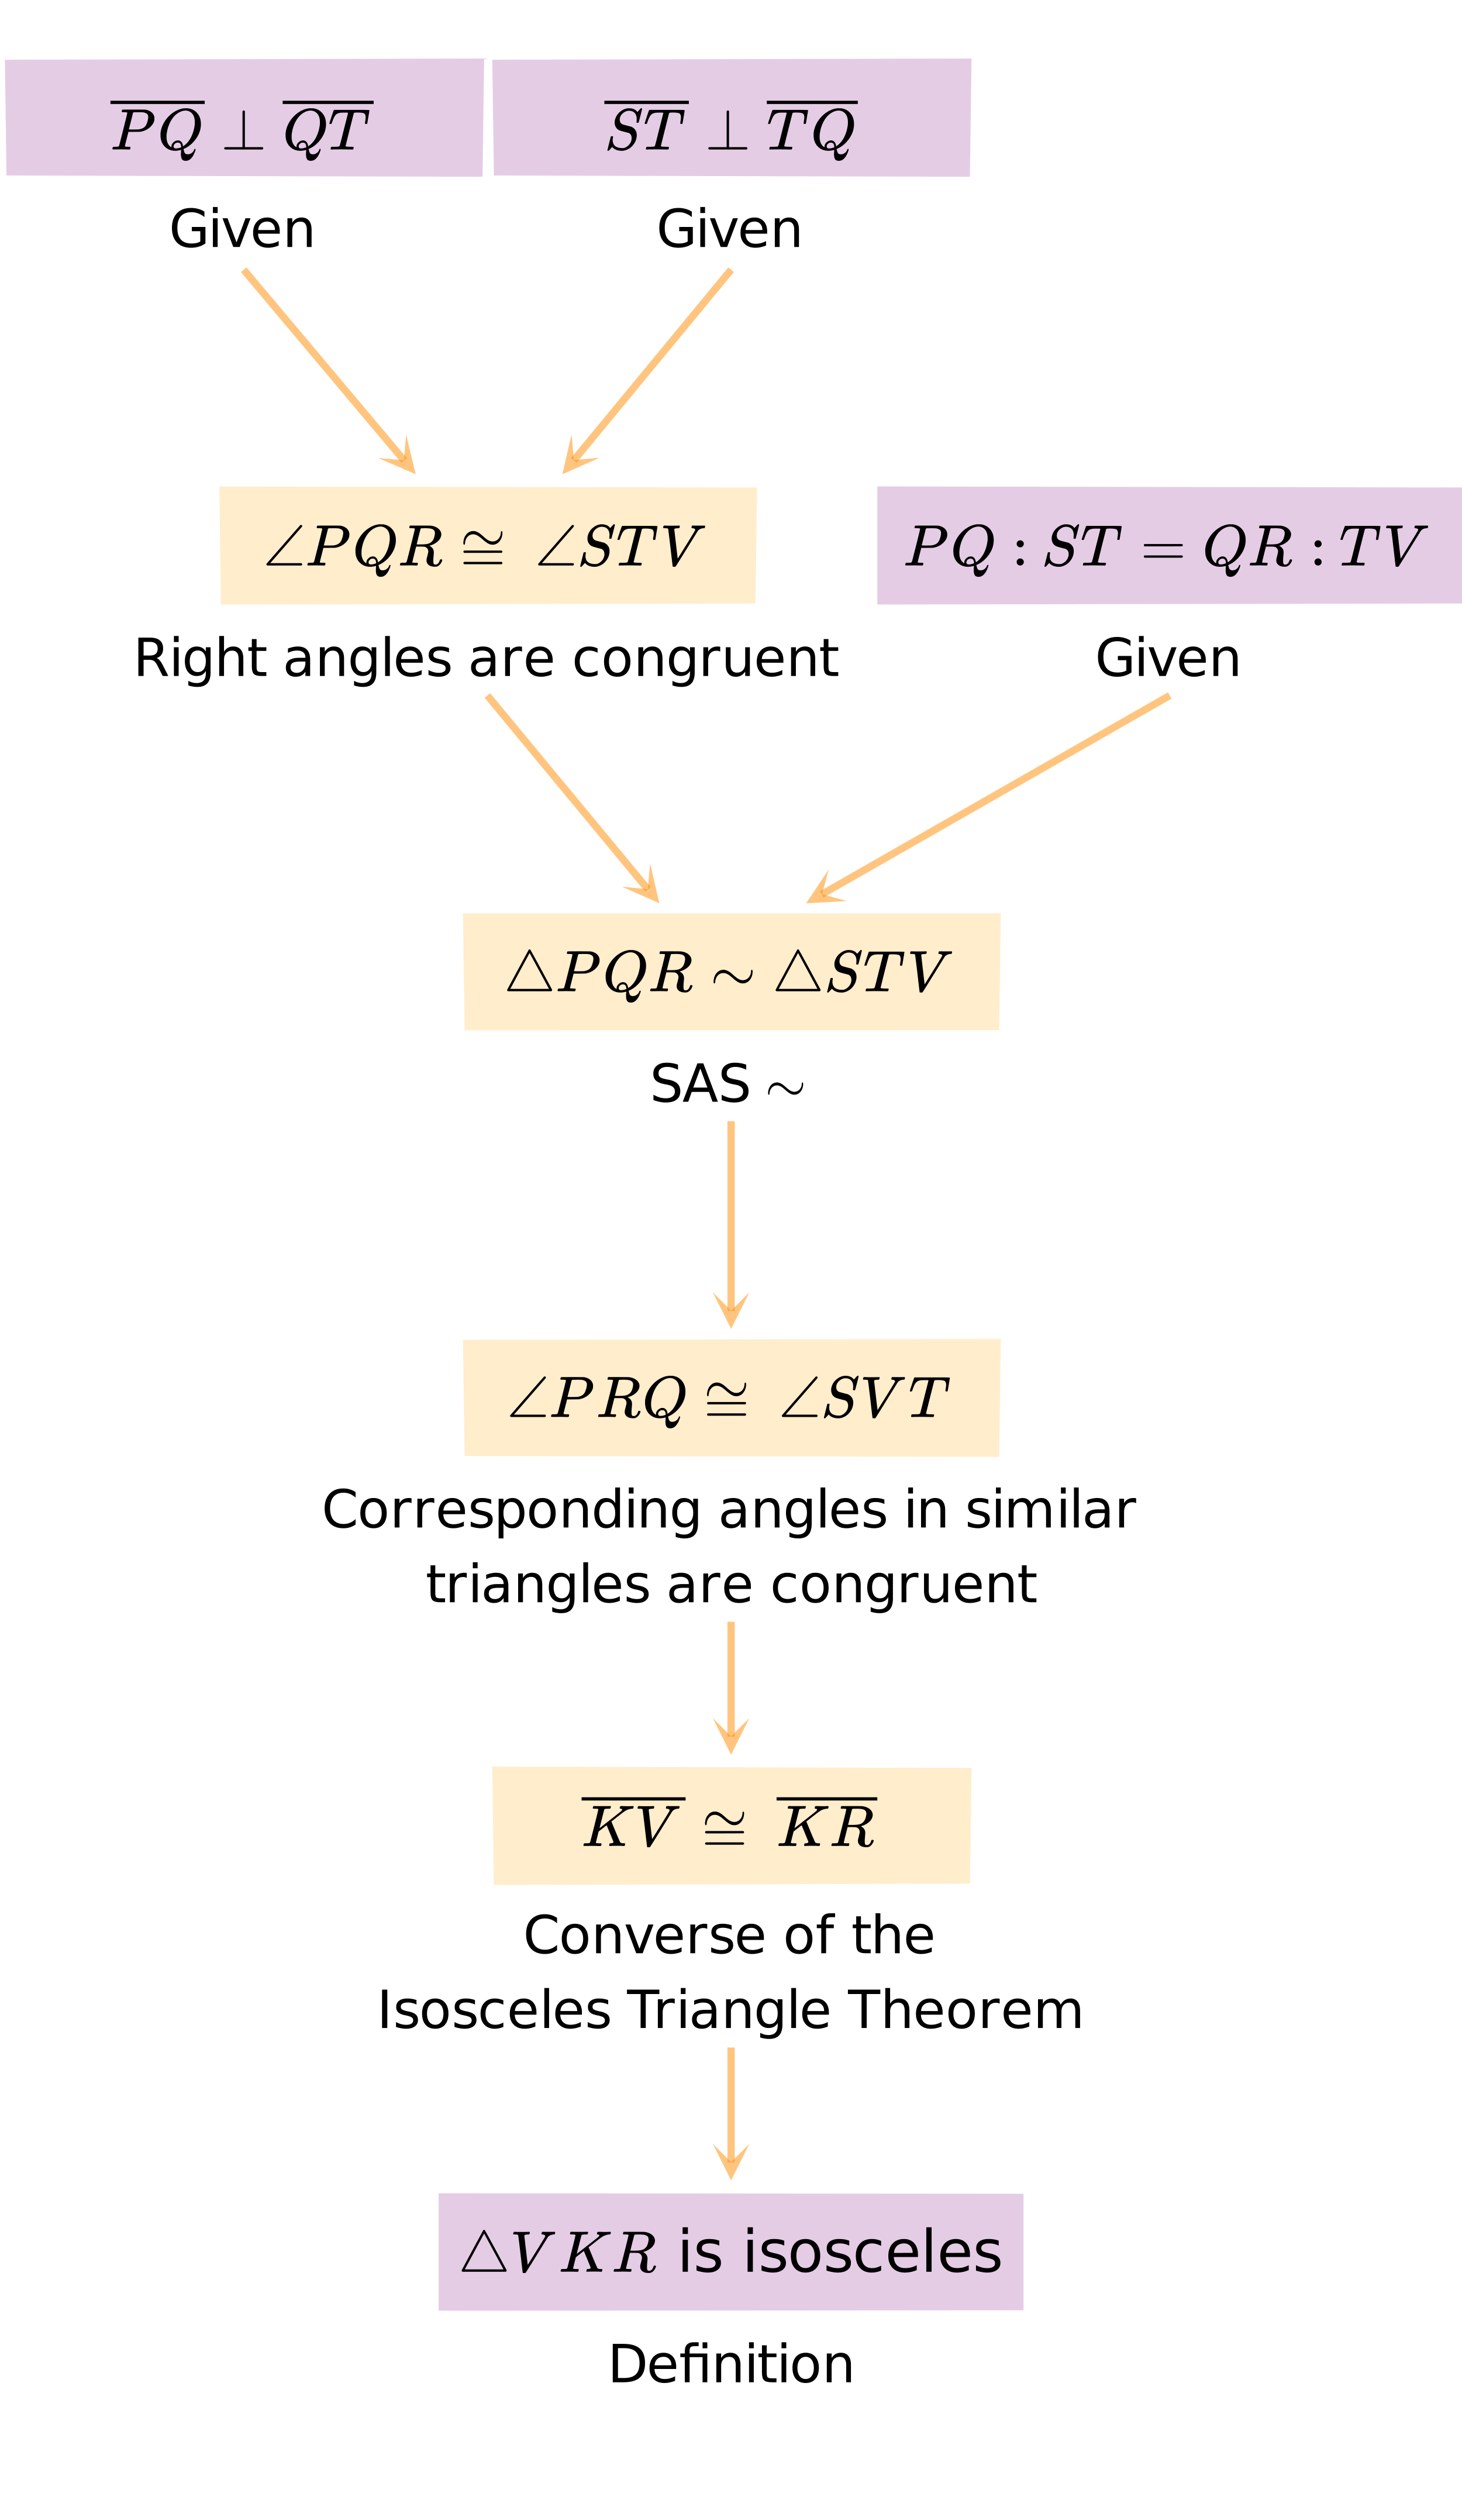 <svg xmlns="http://www.w3.org/2000/svg" xmlns:xlink="http://www.w3.org/1999/xlink" width="449.28" height="768" viewBox="0 0 336.96 576"><defs><symbol overflow="visible" id="n"><path d="M9.547-.547c.133.074.203.168.203.281 0 .106-.07.196-.203.266H.953C.805-.082.734-.172.734-.266c0-.101.07-.195.22-.28h4.015v-8.25C5.062-8.93 5.16-9 5.266-9c.101 0 .187.063.25.188v8.265zm0 0"/></symbol><symbol overflow="visible" id="x"><path d="M.953 0C.805-.082.734-.172.734-.266c0-.02.008-.054.032-.109.093-.133 1.394-1.633 3.906-4.5 2.562-2.945 3.867-4.43 3.922-4.453a.55.55 0 0 1 .125-.031.27.27 0 0 1 .187.078.27.27 0 0 1 .078.187.248.248 0 0 1-.046.156c-.012.012-.172.2-.485.563-.312.355-.777.887-1.39 1.594-.618.71-1.215 1.398-1.797 2.062L1.625-.547h7.188c.113.086.171.18.171.281 0 .118-.07.204-.203.266zm0 0"/></symbol><symbol overflow="visible" id="z"><path d="M.938-4.781c-.137 0-.204-.149-.204-.453 0-.094.004-.172.016-.235.07-.664.285-1.218.64-1.656.352-.445.79-.71 1.313-.797.094-.008.192-.016.297-.016.164 0 .3.012.406.032.239.054.477.148.719.281.238.137.43.266.578.39.145.118.352.294.625.532.477.43.828.703 1.047.828.375.219.738.328 1.094.328.394 0 .742-.11 1.047-.328.25-.176.453-.414.609-.719.156-.312.234-.629.234-.953 0-.113.02-.207.063-.281.039-.07.082-.11.125-.11.125 0 .187.149.187.438 0 .168-.015.34-.046.516-.075.449-.231.851-.47 1.203-.241.355-.527.617-.859.781a1.737 1.737 0 0 1-.78.203h-.11c-.25 0-.477-.035-.672-.11-.418-.144-.965-.519-1.64-1.124-.493-.414-.845-.688-1.063-.813-.375-.226-.742-.343-1.094-.343-.398 0-.746.117-1.047.343-.492.399-.766.946-.828 1.64-.023.282-.086.423-.188.423zM.75-3.188c0-.113.063-.203.188-.265H9.53c.133.074.203.164.203.265 0 .106-.062.196-.187.266l-4.281.016H.969C.82-2.957.75-3.051.75-3.187zm0 2.626c0-.133.07-.227.219-.282h8.578c.008.012.031.031.062.063l.063.047c.02.011.035.03.047.062.008.031.015.07.015.11 0 .105-.07.195-.203.265H.937C.813-.359.75-.445.75-.563zm0 0"/></symbol><symbol overflow="visible" id="N"><path d="M1.047-4.984a.76.76 0 0 1 .234-.579.783.783 0 0 1 .578-.234c.239 0 .438.078.594.234A.767.767 0 0 1 2.688-5c0 .23-.086.422-.25.578a.767.767 0 0 1-.563.234.832.832 0 0 1-.594-.234.793.793 0 0 1-.234-.562zm0 4.171a.79.79 0 0 1 .234-.578.783.783 0 0 1 .578-.234.79.79 0 0 1 .594.25c.156.156.235.34.235.547a.784.784 0 0 1-.25.594.767.767 0 0 1-.563.234.832.832 0 0 1-.594-.234.815.815 0 0 1-.234-.579zm0 0"/></symbol><symbol overflow="visible" id="O"><path d="M.75-4.672c0-.125.063-.219.188-.281H9.53c.133.062.203.156.203.281 0 .094-.062.18-.187.25l-4.281.016H.969C.82-4.457.75-4.546.75-4.672zm0 2.61c0-.133.07-.223.219-.266h8.578a.249.249 0 0 0 .062.047l.063.047c.02.011.035.039.047.078.008.031.015.062.015.094 0 .117-.07.203-.203.265H.937C.813-1.859.75-1.945.75-2.063zm0 0"/></symbol><symbol overflow="visible" id="P"><path d="M11.172-.266c0 .118-.07.204-.203.266H1.016C.867-.082.796-.172.796-.266c0-.039.016-.086.048-.14C.864-.47 1.688-2 3.313-5l2.453-4.531c.039-.082.113-.125.218-.125.063 0 .114.023.157.062.03.012.879 1.555 2.546 4.625l2.485 4.61zm-.719-.28c0-.009-.746-1.391-2.234-4.141-1.48-2.75-2.227-4.125-2.235-4.125-.011 0-.757 1.382-2.234 4.14L1.531-.547zm0 0"/></symbol><symbol overflow="visible" id="Q"><path d="M.938-1.797c-.137 0-.204-.144-.204-.437 0-.102.004-.188.016-.25.07-.664.285-1.22.64-1.657.352-.437.79-.695 1.313-.78.094-.02.192-.032.297-.032.164 0 .3.016.406.047.239.054.477.148.719.281.238.137.43.262.578.375.145.117.352.297.625.547.477.418.828.687 1.047.812.375.23.738.344 1.094.344.394 0 .742-.113 1.047-.344.25-.164.453-.406.609-.718.156-.313.234-.63.234-.954 0-.101.02-.19.063-.265.039-.082.082-.125.125-.125.125 0 .187.152.187.453 0 .156-.015.328-.046.516-.075.449-.231.851-.47 1.203-.241.355-.527.61-.859.765a1.737 1.737 0 0 1-.78.204h-.11c-.25 0-.477-.036-.672-.11-.418-.133-.965-.504-1.64-1.11-.493-.425-.845-.702-1.063-.827-.375-.22-.742-.329-1.094-.329-.398 0-.746.11-1.047.329-.492.406-.766.953-.828 1.64-.023.281-.086.422-.188.422zm0 0"/></symbol><symbol overflow="visible" id="o"><path d="M3.875-8.469c0-.008-.008-.02-.016-.031a.084.084 0 0 0-.046-.016c-.012-.007-.028-.02-.047-.03a.291.291 0 0 0-.094-.017c-.031-.007-.063-.015-.094-.015H3.36a.516.516 0 0 0-.125-.016h-.14c-.219 0-.356-.004-.406-.015-.043-.008-.07-.04-.079-.094a.474.474 0 0 1 0-.188c.063-.175.102-.27.125-.28.032-.02.907-.032 2.625-.032 1.707 0 2.618.012 2.735.031.531.094.972.281 1.328.563.351.28.582.652.687 1.109.008.055.016.172.016.36 0 .218-.012.367-.031.437-.106.512-.39.996-.86 1.453-.617.617-1.414 1.008-2.39 1.172-.063 0-.54.008-1.422.016H4.14l-.407 1.609C3.461-1.41 3.328-.86 3.328-.797c0 .063.016.102.047.11.063.03.305.054.734.062h.422a.57.57 0 0 1 .078.156.888.888 0 0 1-.093.406C4.473-.02 4.398 0 4.296 0c-.148 0-.417-.004-.812-.016-.386-.007-.73-.015-1.03-.015-.294 0-.626.008-1 .015H.687C.57-.016.5-.036.468-.078c-.023-.04-.03-.063-.03-.063 0-.02.015-.086.046-.203.04-.133.079-.21.11-.234.031-.031.133-.047.312-.047.239 0 .508-.008.813-.031.125-.031.207-.086.25-.172.031-.031.351-1.274.968-3.735.626-2.468.938-3.769.938-3.906zm4.828 1c0-.343-.101-.593-.297-.75-.199-.156-.484-.27-.86-.344-.062-.007-.421-.019-1.077-.03-.149 0-.305.007-.469.015h-.547c-.125.012-.21.055-.25.125-.023.055-.11.402-.266 1.047-.156.636-.312 1.258-.468 1.86a21.21 21.21 0 0 1-.235.905c0 .024.364.032 1.094.032.75-.008 1.16-.02 1.234-.032.602-.093 1.067-.304 1.391-.64.238-.25.442-.688.61-1.313.093-.363.14-.656.14-.875zm0 0"/></symbol><symbol overflow="visible" id="p"><path d="M5.375 1.078c0-.094.004-.258.016-.484.02-.23.03-.383.03-.453V.094L5.22.14a4.88 4.88 0 0 1-1.14.156c-.95 0-1.743-.305-2.376-.922C1.016-1.289.672-2.18.672-3.297c0-.312.004-.508.015-.594.165-1.238.688-2.375 1.563-3.406.25-.289.52-.562.813-.812 1-.82 2.039-1.286 3.124-1.391h.235c.344 0 .555.008.64.016.883.125 1.594.515 2.125 1.171.532.649.797 1.465.797 2.454 0 1.199-.375 2.324-1.125 3.375C8.11-1.441 7.227-.688 6.22-.22l-.235.11v.062c0 .012.004.027.016.047.008.031.016.063.016.094.007.031.02.054.03.078.071.351.173.598.298.734.133.133.336.203.61.203.343 0 .655-.109.937-.328.28-.21.457-.453.53-.734.063-.125.126-.188.188-.188.07 0 .118.04.141.11 0 .05-.031.18-.094.39-.367 1.094-.867 1.797-1.5 2.11a1.7 1.7 0 0 1-.672.14c-.418 0-.71-.132-.875-.39-.156-.262-.234-.64-.234-1.14zm-.703-3.172c.332 0 .601.121.812.36.207.23.332.562.375 1l.188-.125C6.734-1.336 7.289-2 7.719-2.844c.426-.844.707-1.804.843-2.89.008-.082.016-.274.016-.579 0-1.05-.308-1.8-.922-2.25a1.918 1.918 0 0 0-1.218-.406c-.438 0-.883.117-1.329.344-.812.398-1.492 1.063-2.03 2-.532.938-.868 1.992-1 3.156a6.182 6.182 0 0 0-.017.563c0 .93.243 1.633.735 2.11.207.187.336.28.39.28v-.109c0-.406.157-.75.47-1.031.32-.29.66-.438 1.015-.438zM4.234-.25c.414 0 .82-.094 1.22-.281l-.016-.125c-.043-.5-.211-.797-.5-.89a1.545 1.545 0 0 0-.266-.032h-.078c-.024-.008-.04-.016-.047-.016a.456.456 0 0 0-.172.047.985.985 0 0 0-.484.313.788.788 0 0 0-.204.53c0 .306.18.454.547.454zm0 0"/></symbol><symbol overflow="visible" id="q"><path d="M5.594 0c-.242 0-.64-.004-1.203-.016-.563-.007-1-.015-1.313-.015C1.91-.031 1.172-.02.86 0H.656a.365.365 0 0 1-.094-.11c0-.019.016-.1.047-.25a.561.561 0 0 1 .125-.265h.391c.531 0 .895-.008 1.094-.031a.747.747 0 0 0 .328-.078c.008-.008.02-.016.031-.016.04-.031.082-.125.125-.281.05-.157.235-.86.547-2.11.156-.613.281-1.113.375-1.5.633-2.468.953-3.726.953-3.78 0-.052-.133-.079-.39-.079h-.422c-.606 0-1 .027-1.188.078-.387.086-.68.246-.875.485-.25.273-.516.82-.797 1.64-.062.2-.11.32-.14.36-.024.03-.086.046-.188.046H.547c-.125 0-.203-.007-.235-.03C.29-5.954.282-5.978.282-6c0-.05.132-.484.406-1.297.195-.613.363-1.11.5-1.484.05-.164.109-.281.171-.344h6.313c1.207 0 1.812.023 1.812.063v.015l.016.016V-9c0 .063-.086.578-.25 1.547-.156.969-.242 1.46-.25 1.469 0 .023-.016.043-.047.062-.023.024-.09.031-.203.031h-.125c-.031-.007-.055-.015-.063-.015a.257.257 0 0 1-.046-.047c-.012-.02-.024-.035-.032-.047 0-.063.008-.18.032-.36.082-.488.125-.847.125-1.077 0-.196-.028-.364-.079-.5a1.017 1.017 0 0 0-.187-.313c-.063-.07-.184-.125-.36-.156a3.96 3.96 0 0 0-.453-.078 29.24 29.24 0 0 0-.625-.032c-.406 0-.667.012-.78.032-.118.011-.196.043-.235.093-.012.012-.336 1.274-.969 3.782-.625 2.5-.937 3.765-.937 3.796 0 .063.054.106.171.125.125.032.461.055 1.016.063.3 0 .484.008.547.016.063.011.098.039.11.078a.798.798 0 0 1-.016.234c-.043.168-.086.262-.125.281L5.687 0h-.093zm0 0"/></symbol><symbol overflow="visible" id="w"><path d="M7.453-7.016c0-.601-.156-1.07-.469-1.406-.304-.332-.746-.5-1.328-.5-.5 0-.98.203-1.437.61-.45.398-.672.874-.672 1.437 0 .281.066.523.203.719.145.199.328.328.547.39.031.024.344.11.937.266.602.156.91.234.922.234.125.043.29.137.5.282.54.386.813.96.813 1.718 0 .243-.04.493-.11.75-.043.25-.132.5-.265.75C6.53-.66 5.66.016 4.484.266a2.94 2.94 0 0 1-.468.03c-.887 0-1.579-.245-2.079-.734l-.125-.156-.39.422c-.25.281-.39.426-.422.438-.023.02-.063.03-.125.03C.758.297.703.259.703.189c0-.032.258-1.086.781-3.172.02-.051.11-.079.266-.079h.172c.05.043.078.075.078.094.008.012.004.086-.016.219a3.75 3.75 0 0 0-.062.688c.031.585.238 1.023.625 1.312.394.281.93.422 1.61.422.081 0 .19-.004.327-.016.414-.101.79-.328 1.125-.672.344-.351.555-.757.641-1.218.02-.07.031-.211.031-.422 0-.57-.234-.961-.703-1.172-.055-.008-.375-.094-.969-.25-.593-.156-.902-.242-.921-.266a1.704 1.704 0 0 1-.954-.672c-.242-.343-.359-.75-.359-1.218 0-.446.125-.91.375-1.391.258-.477.57-.848.938-1.11.457-.394 1.007-.644 1.656-.75a.582.582 0 0 1 .14-.015h.157c.925 0 1.582.293 1.968.875l.797-.875h.11c.125 0 .187.031.187.094 0 .062-.133.61-.39 1.64-.262 1.024-.407 1.547-.438 1.579-.023.023-.09.03-.203.03-.18 0-.266-.034-.266-.109 0-.05.004-.097.016-.14 0-.04.004-.133.016-.282.007-.156.015-.265.015-.328zm0 0"/></symbol><symbol overflow="visible" id="y"><path d="M3.875-8.469c0-.008-.008-.02-.016-.031a.084.084 0 0 0-.046-.016c-.012-.007-.028-.02-.047-.03a.291.291 0 0 0-.094-.017c-.031-.007-.063-.015-.094-.015H3.36a.516.516 0 0 0-.125-.016h-.53c-.044-.008-.075-.039-.095-.094-.011-.019-.007-.097.016-.234.05-.164.094-.258.125-.281h2.344c1.55 0 2.39.012 2.515.031.813.117 1.43.399 1.86.844.332.355.5.75.5 1.187 0 .094-.024.23-.063.407-.21.804-.87 1.453-1.984 1.953-.399.148-.621.218-.672.218l.094.079c.601.336.906.828.906 1.484 0 .105-.023.39-.063.86-.042.43-.062.78-.062 1.062 0 .312.031.539.094.672.062.125.195.187.406.187.125 0 .207-.008.25-.031.344-.125.582-.422.719-.89.05-.126.086-.204.11-.235.03-.031.097-.047.202-.047.188 0 .281.059.281.172 0 .156-.109.414-.328.766-.273.398-.59.64-.953.734-.062.02-.195.031-.39.031-.93 0-1.532-.281-1.813-.844a1.141 1.141 0 0 1-.14-.546v-.22c.007-.062.019-.128.03-.202a.716.716 0 0 1 .032-.157c.008-.039.031-.117.063-.234a2.01 2.01 0 0 0 .078-.312c.132-.508.203-.836.203-.985 0-.445-.196-.781-.578-1a1.217 1.217 0 0 0-.344-.11c-.086-.007-.402-.019-.953-.03h-.922l-.438 1.75a82.615 82.615 0 0 0-.437 1.812c0 .063.008.102.031.11.063.03.313.054.75.062h.406c.051.063.079.105.079.125.007.012 0 .094-.032.25a.464.464 0 0 1-.14.25h-.204a34.22 34.22 0 0 0-1.765-.031c-.211 0-.512.008-.906.015H.672C.516-.016.437-.055.437-.14c0-.007.016-.07.047-.187.04-.164.086-.258.141-.281a.954.954 0 0 1 .203-.016h.078c.239 0 .508-.008.813-.031.125-.031.207-.086.25-.172.031-.031.351-1.274.968-3.735.626-2.468.938-3.769.938-3.906zm4.406.344c-.187-.195-.437-.32-.75-.375-.304-.063-.734-.094-1.297-.094-.117 0-.23.008-.343.016h-.437c-.126.012-.212.055-.25.125-.013.023-.169.621-.47 1.797a169.86 169.86 0 0 0-.437 1.781c0 .012.312.016.937.016.696-.008 1.164-.04 1.407-.094.582-.094 1.03-.36 1.343-.797.145-.195.266-.46.36-.797.101-.344.156-.648.156-.922 0-.281-.074-.5-.219-.656zm0 0"/></symbol><symbol overflow="visible" id="A"><path d="M.797-8.594c-.063-.062-.094-.11-.094-.14 0-.07.02-.16.063-.266a.876.876 0 0 1 .109-.203h.156c.375.023.844.031 1.407.031 1.062 0 1.687-.008 1.874-.031h.141c.05.055.078.09.078.11.008.023 0 .105-.031.25-.031.124-.074.21-.125.25h-.281c-.2.023-.336.03-.407.03-.261.043-.402.11-.421.204 0 .023.129 1.152.39 3.39.258 2.242.395 3.367.406 3.375l.985-1.578c.656-1.05 1.312-2.11 1.969-3.172.656-1.07.988-1.629 1-1.672a.418.418 0 0 0 .078-.203c0-.195-.203-.32-.61-.375-.168 0-.25-.039-.25-.125 0-.05.008-.113.032-.187.03-.133.054-.219.078-.25.031-.031.093-.047.187-.047.145 0 .383.008.719.015H9c.625 0 1.02-.003 1.188-.015h.093c.063.062.094.11.094.14a.777.777 0 0 1-.125.438c-.031.023-.11.031-.234.031-.48.031-.868.18-1.157.438l-.093.094a.822.822 0 0 1-.063.078 1.097 1.097 0 0 1-.094.14C5.297-2.477 3.613.22 3.563.25L3.5.281l-.25.016c-.168 0-.262-.012-.281-.031-.043-.012-.063-.032-.063-.063-.023-.055-.195-1.488-.515-4.312a383.13 383.13 0 0 0-.532-4.329c-.054-.101-.28-.156-.687-.156zm0 0"/></symbol><symbol overflow="visible" id="Y"><path d="M3.844-8.469c0-.008-.008-.02-.016-.031a.084.084 0 0 0-.047-.016c-.011-.007-.027-.02-.047-.03a.291.291 0 0 0-.093-.017c-.032-.007-.063-.015-.094-.015H3.343a.582.582 0 0 0-.14-.016h-.125c-.312 0-.48-.031-.5-.094-.012-.019 0-.093.031-.218.04-.164.079-.266.11-.297h.234c.363.012.973.015 1.828.015h.89c.384-.007.665-.015.845-.015.156 0 .234.039.234.11a.47.47 0 0 1-.047.187c-.043.187-.086.289-.125.297-.031.011-.172.015-.422.015-.492.012-.773.043-.843.094a.53.53 0 0 0-.094.094L4.125-4.11c.008 0 .836-.645 2.484-1.938 1.657-1.3 2.5-1.969 2.532-2 .125-.125.187-.226.187-.312 0-.133-.11-.211-.328-.235-.148 0-.219-.047-.219-.14 0-.02.016-.086.047-.204a.817.817 0 0 1 .063-.187c.02-.05.093-.078.218-.078.145 0 .383.008.72.015.343.012.624.016.843.016.476 0 .812-.008 1-.031.125 0 .207.008.25.015.039.012.062.055.062.126 0 .042-.015.12-.046.234a.821.821 0 0 1-.063.172c-.023.043-.105.062-.25.062a3.43 3.43 0 0 0-1.828.688l-.172.11c-.023.01-.484.37-1.39 1.077-.907.711-1.368 1.07-1.376 1.078l.125.297.375.907c.176.406.332.789.47 1.14.675 1.594 1.034 2.418 1.077 2.469.02.023.047.043.078.062.125.086.352.133.688.141h.281a.38.38 0 0 1 .063.125c.007.012 0 .094-.032.25A.551.551 0 0 1 9.86 0h-.156a14.908 14.908 0 0 0-1.281-.047c-1.063 0-1.68.016-1.844.047h-.125c-.062-.05-.101-.086-.11-.11 0-.019.016-.1.048-.25a.558.558 0 0 1 .093-.218c.032-.031.086-.047.172-.047.446 0 .672-.11.672-.328 0-.05-.262-.703-.781-1.953l-.781-1.875-1.844 1.437-.313 1.25C3.4-1.258 3.297-.82 3.297-.78c0 .054.015.086.047.094.062.03.304.054.734.062H4.5a.57.57 0 0 1 .078.156.888.888 0 0 1-.094.406C4.441-.02 4.375 0 4.281 0c-.156 0-.433-.004-.828-.016-.387-.007-.73-.015-1.031-.015-.281 0-.61.008-.985.015h-.78c-.118 0-.188-.02-.22-.062C.426-.118.422-.141.422-.141c0-.02.008-.086.031-.203.04-.133.078-.21.11-.234.039-.031.144-.047.312-.047.238 0 .508-.008.813-.031.125-.031.207-.086.25-.172.03-.031.351-1.274.968-3.735.625-2.468.938-3.769.938-3.906zm0 0"/></symbol><symbol overflow="visible" id="r"><path d="M7.219-1.266V-3.64H5.266v-.984h3.14v3.797a5.074 5.074 0 0 1-1.547.75c-.554.164-1.14.25-1.765.25-1.387 0-2.469-.399-3.25-1.203C1.07-1.844.687-2.97.687-4.406c0-1.446.383-2.57 1.157-3.375C2.625-8.594 3.707-9 5.094-9c.57 0 1.117.074 1.64.219.52.136 1 .344 1.438.625v1.265a4.901 4.901 0 0 0-1.422-.843 4.346 4.346 0 0 0-1.563-.282c-1.085 0-1.898.305-2.437.907-.543.605-.813 1.507-.813 2.703 0 1.187.27 2.086.813 2.687.54.606 1.352.907 2.438.907.425 0 .804-.036 1.14-.11.332-.07.629-.187.89-.344zm0 0"/></symbol><symbol overflow="visible" id="s"><path d="M1.14-6.625h1.094V0H1.141zm0-2.594h1.094v1.39H1.141zm0 0"/></symbol><symbol overflow="visible" id="t"><path d="M.36-6.625h1.156l2.078 5.563 2.062-5.563h1.157L4.328 0H2.844zm0 0"/></symbol><symbol overflow="visible" id="u"><path d="M6.813-3.594v.531h-5c.039.75.265 1.325.671 1.72.407.398.97.593 1.688.593.414 0 .82-.05 1.219-.156a5.101 5.101 0 0 0 1.171-.469v1.031A6.29 6.29 0 0 1 5.36.031a5.55 5.55 0 0 1-1.25.14c-1.062 0-1.902-.304-2.515-.921-.617-.613-.922-1.445-.922-2.5 0-1.082.289-1.941.875-2.578.582-.645 1.375-.969 2.375-.969.883 0 1.586.293 2.11.875.519.574.78 1.352.78 2.328zm-1.094-.312c0-.594-.168-1.067-.5-1.422-.324-.352-.75-.531-1.282-.531-.617 0-1.105.171-1.468.515-.367.336-.574.813-.625 1.438zm0 0"/></symbol><symbol overflow="visible" id="v"><path d="M6.656-4v4H5.563v-3.969c0-.625-.125-1.094-.375-1.406-.243-.313-.606-.469-1.094-.469-.586 0-1.047.188-1.39.563-.337.375-.5.886-.5 1.531V0h-1.11v-6.625h1.11v1.031C2.46-6 2.765-6.3 3.108-6.5a2.51 2.51 0 0 1 1.235-.297c.758 0 1.332.242 1.718.719.395.469.594 1.164.594 2.078zm0 0"/></symbol><symbol overflow="visible" id="B"><path d="M5.375-4.14c.258.085.508.273.75.562.25.281.492.668.734 1.156L8.08 0H6.796l-1.14-2.266c-.294-.593-.575-.984-.845-1.171-.273-.196-.648-.297-1.125-.297H2.391V0H1.187v-8.844h2.704c1.007 0 1.757.215 2.25.64.5.419.75 1.056.75 1.907 0 .563-.133 1.027-.391 1.39-.25.368-.625.622-1.125.766zM2.391-7.86v3.141h1.5c.57 0 1.004-.129 1.296-.39.301-.27.454-.664.454-1.188 0-.508-.153-.894-.454-1.156-.292-.27-.726-.406-1.296-.406zm0 0"/></symbol><symbol overflow="visible" id="C"><path d="M5.5-3.39c0-.79-.164-1.4-.484-1.829-.325-.437-.782-.656-1.375-.656-.586 0-1.04.219-1.36.656-.324.43-.484 1.04-.484 1.828 0 .782.16 1.391.484 1.829.32.437.774.656 1.36.656.593 0 1.05-.219 1.375-.656C5.336-2 5.5-2.61 5.5-3.391zM6.594-.829c0 1.133-.25 1.973-.75 2.515-.5.551-1.266.829-2.297.829a6.1 6.1 0 0 1-1.094-.094 5.682 5.682 0 0 1-.984-.25V1.109c.32.176.64.305.953.391.312.082.629.125.953.125.707 0 1.238-.188 1.594-.563C5.32.688 5.5.125 5.5-.625v-.547a2.2 2.2 0 0 1-.86.89C4.286-.093 3.864 0 3.376 0c-.813 0-1.469-.305-1.969-.922C.914-1.547.672-2.367.672-3.39c0-1.03.242-1.851.734-2.468.5-.625 1.157-.938 1.969-.938.488 0 .91.102 1.266.297.351.2.64.492.859.875v-1h1.094zm0 0"/></symbol><symbol overflow="visible" id="D"><path d="M6.656-4v4H5.563v-3.969c0-.625-.125-1.094-.375-1.406-.243-.313-.606-.469-1.094-.469-.586 0-1.047.188-1.39.563-.337.375-.5.886-.5 1.531V0h-1.11v-9.219h1.11v3.625C2.46-6 2.765-6.3 3.108-6.5a2.51 2.51 0 0 1 1.235-.297c.758 0 1.332.242 1.718.719.395.469.594 1.164.594 2.078zm0 0"/></symbol><symbol overflow="visible" id="E"><path d="M2.219-8.516v1.891h2.25v.844h-2.25v3.593c0 .543.07.891.219 1.047.156.157.457.235.906.235h1.125V0H3.344c-.844 0-1.43-.156-1.75-.469-.313-.312-.469-.883-.469-1.719V-5.78H.328v-.844h.797v-1.89zm0 0"/></symbol><symbol overflow="visible" id="G"><path d="M4.156-3.328c-.886 0-1.5.101-1.843.297-.336.199-.5.543-.5 1.031 0 .387.125.695.375.922.257.23.609.344 1.046.344.602 0 1.086-.211 1.454-.641.363-.438.546-1.008.546-1.719v-.234zm2.172-.453V0H5.234v-1a2.43 2.43 0 0 1-.937.89c-.367.188-.813.282-1.344.282-.68 0-1.219-.188-1.625-.563C.93-.773.734-1.289.734-1.937c0-.739.243-1.297.735-1.672.5-.383 1.25-.579 2.25-.579h1.515v-.109c0-.5-.168-.883-.5-1.156-.324-.27-.78-.406-1.375-.406-.386 0-.757.046-1.109.14-.355.086-.7.215-1.031.39v-1c.394-.155.781-.269 1.156-.343a5.108 5.108 0 0 1 1.094-.125c.957 0 1.672.25 2.14.75.477.5.72 1.258.72 2.266zm0 0"/></symbol><symbol overflow="visible" id="H"><path d="M1.14-9.219h1.094V0H1.141zm0 0"/></symbol><symbol overflow="visible" id="I"><path d="M5.375-6.438v1.032a4.217 4.217 0 0 0-.969-.344 4.333 4.333 0 0 0-1.031-.125c-.543 0-.95.086-1.219.25-.261.168-.39.414-.39.734 0 .262.093.465.28.61.196.136.587.273 1.173.406l.375.078c.77.168 1.316.402 1.64.703.32.305.485.727.485 1.266 0 .617-.246 1.105-.735 1.469-.48.355-1.148.53-2 .53-.355 0-.726-.038-1.109-.109A7.18 7.18 0 0 1 .656-.25v-1.125c.406.219.801.383 1.188.484A4.47 4.47 0 0 0 3-.734c.52 0 .914-.086 1.188-.266a.836.836 0 0 0 .421-.75c0-.29-.101-.516-.296-.672-.2-.164-.637-.32-1.313-.469l-.39-.078c-.669-.144-1.153-.363-1.454-.656-.304-.29-.453-.695-.453-1.219 0-.613.219-1.093.656-1.437.446-.344 1.079-.516 1.891-.516.406 0 .785.031 1.14.094.352.062.68.152.985.266zm0 0"/></symbol><symbol overflow="visible" id="J"><path d="M4.984-5.61a1.46 1.46 0 0 0-.406-.156 2.114 2.114 0 0 0-.469-.046c-.617 0-1.09.199-1.421.593-.325.399-.485.969-.485 1.719V0h-1.11v-6.625h1.11v1.031c.227-.406.524-.707.89-.906.364-.195.805-.297 1.329-.297.082 0 .164.008.25.016.094.011.195.027.312.047zm0 0"/></symbol><symbol overflow="visible" id="K"><path d="M5.922-6.375v1.016a4.696 4.696 0 0 0-.938-.375 3.682 3.682 0 0 0-.937-.125c-.711 0-1.262.226-1.656.671-.387.45-.579 1.075-.579 1.875 0 .813.192 1.446.579 1.891.394.45.945.672 1.656.672.312 0 .625-.04.937-.125.313-.082.625-.21.938-.39V-.25a4.853 4.853 0 0 1-1.984.422c-1 0-1.797-.313-2.391-.938C.96-1.398.672-2.25.672-3.312c0-1.083.297-1.93.89-2.547.594-.625 1.407-.938 2.438-.938.332 0 .66.04.984.11.32.074.633.18.938.312zm0 0"/></symbol><symbol overflow="visible" id="L"><path d="M3.719-5.86c-.594 0-1.063.231-1.406.688-.336.45-.5 1.07-.5 1.86 0 .792.164 1.417.5 1.874.343.461.812.688 1.406.688.57 0 1.023-.227 1.36-.688.343-.457.515-1.082.515-1.875 0-.78-.172-1.398-.516-1.859a1.602 1.602 0 0 0-1.36-.687zm0-.937c.945 0 1.687.313 2.219.938.539.617.812 1.464.812 2.546 0 1.086-.273 1.938-.813 2.563-.53.617-1.273.922-2.218.922-.961 0-1.711-.305-2.25-.922C.937-1.375.672-2.227.672-3.313c0-1.082.265-1.93.797-2.546.539-.625 1.289-.938 2.25-.938zm0 0"/></symbol><symbol overflow="visible" id="M"><path d="M1.031-2.61v-4.015h1.094v3.969c0 .625.117 1.094.36 1.406.25.313.617.469 1.109.469.582 0 1.047-.188 1.39-.563.344-.375.516-.883.516-1.531v-3.75h1.078V0H5.5v-1.016c-.273.399-.586.696-.938.891A2.399 2.399 0 0 1 3.36.172c-.761 0-1.34-.234-1.734-.703-.398-.477-.594-1.172-.594-2.078zm2.735-4.187zm0 0"/></symbol><symbol overflow="visible" id="R"><path d="M6.484-8.547v1.172a6.894 6.894 0 0 0-1.28-.484 4.364 4.364 0 0 0-1.173-.172c-.648 0-1.148.133-1.5.39C2.176-7.39 2-7.035 2-6.578c0 .398.113.695.344.89.238.2.687.36 1.344.485l.718.14c.895.18 1.551.481 1.969.907.426.43.64 1 .64 1.718 0 .856-.288 1.508-.859 1.954-.574.437-1.414.656-2.515.656-.43 0-.875-.047-1.344-.14A9.819 9.819 0 0 1 .828-.392v-1.234c.488.273.961.48 1.422.625.469.137.93.203 1.39.203.676 0 1.196-.133 1.563-.406.375-.27.563-.649.563-1.14 0-.438-.137-.774-.407-1.016-.261-.25-.695-.438-1.296-.563l-.735-.14c-.887-.176-1.531-.454-1.937-.829-.399-.382-.594-.914-.594-1.593 0-.782.273-1.395.828-1.844C2.175-8.773 2.938-9 3.906-9c.406 0 .82.04 1.25.11.438.074.88.187 1.328.343zm0 0"/></symbol><symbol overflow="visible" id="S"><path d="M4.14-7.656l-1.624 4.39h3.25zM3.47-8.844h1.36L8.187 0H6.952l-.812-2.266H2.156L1.36 0H.094zm0 0"/></symbol><symbol overflow="visible" id="U"><path d="M7.813-8.156v1.265a4.348 4.348 0 0 0-1.297-.843 3.734 3.734 0 0 0-1.454-.282c-1.011 0-1.789.313-2.328.938-.53.617-.796 1.508-.796 2.672 0 1.156.265 2.047.796 2.672.54.617 1.317.921 2.329.921.519 0 1.003-.093 1.453-.28.457-.188.89-.47 1.296-.845v1.25a4.73 4.73 0 0 1-1.328.657A5.428 5.428 0 0 1 5 .172c-1.344 0-2.402-.406-3.172-1.219-.762-.82-1.14-1.941-1.14-3.36 0-1.425.378-2.546 1.14-3.359C2.598-8.586 3.656-9 5-9c.531 0 1.023.074 1.484.219.47.136.91.344 1.329.625zm0 0"/></symbol><symbol overflow="visible" id="V"><path d="M2.203-1v3.516h-1.11v-9.141h1.11v1c.227-.395.516-.688.86-.875.351-.195.769-.297 1.25-.297.812 0 1.468.324 1.968.969.5.637.75 1.476.75 2.516 0 1.042-.25 1.886-.75 2.53-.5.637-1.156.954-1.968.954-.481 0-.899-.094-1.25-.281A2.304 2.304 0 0 1 2.203-1zm3.703-2.313c0-.8-.168-1.425-.5-1.874a1.602 1.602 0 0 0-1.36-.688c-.573 0-1.026.23-1.359.688-.324.449-.484 1.074-.484 1.875 0 .804.16 1.433.485 1.89.332.461.785.688 1.359.688.57 0 1.023-.227 1.36-.688.331-.457.5-1.086.5-1.89zm0 0"/></symbol><symbol overflow="visible" id="W"><path d="M5.5-5.625v-3.594h1.094V0H5.5v-1c-.23.398-.523.695-.875.89-.344.188-.762.282-1.25.282-.805 0-1.453-.317-1.953-.953-.5-.645-.75-1.489-.75-2.531 0-1.04.25-1.88.75-2.516.5-.645 1.148-.969 1.953-.969.488 0 .906.102 1.25.297.352.188.645.48.875.875zM1.797-3.312c0 .804.16 1.433.484 1.89.332.461.785.688 1.36.688.582 0 1.035-.227 1.359-.688.332-.457.5-1.086.5-1.89 0-.801-.168-1.426-.5-1.876-.324-.457-.777-.687-1.36-.687-.574 0-1.027.23-1.359.688-.324.449-.484 1.074-.484 1.875zm0 0"/></symbol><symbol overflow="visible" id="X"><path d="M6.313-5.36c.269-.488.593-.847.968-1.077.375-.239.82-.36 1.344-.36.688 0 1.219.246 1.594.734.375.481.562 1.168.562 2.063v4H9.687v-3.969c0-.633-.117-1.101-.343-1.406-.219-.313-.563-.469-1.031-.469-.563 0-1.012.188-1.344.563-.324.375-.485.886-.485 1.531V0H5.391v-3.969c0-.633-.118-1.101-.344-1.406-.219-.313-.563-.469-1.031-.469-.563 0-1.008.188-1.329.563-.324.375-.484.886-.484 1.531V0h-1.11v-6.625h1.11v1.031c.238-.406.531-.707.875-.906.352-.195.77-.297 1.25-.297.477 0 .883.125 1.219.375.344.242.598.594.766 1.063zm0 0"/></symbol><symbol overflow="visible" id="Z"><path d="M4.5-9.219v.906H3.453c-.387 0-.656.086-.812.25-.149.157-.22.438-.22.844v.594h1.782v.844H2.422V0h-1.11v-5.781H.282v-.844h1.03v-.469c0-.738.172-1.273.516-1.61.344-.343.89-.515 1.64-.515zm0 0"/></symbol><symbol overflow="visible" id="aa"><path d="M1.188-8.844H2.39V0H1.187zm0 0"/></symbol><symbol overflow="visible" id="ab"><path d="M-.031-8.844h7.468v1.016h-3.14V0H3.109v-7.828H-.03zm0 0"/></symbol><symbol overflow="visible" id="aj"><path d="M2.39-7.86v6.876h1.438c1.219 0 2.11-.274 2.672-.829.57-.55.86-1.421.86-2.609 0-1.187-.29-2.055-.86-2.61-.563-.55-1.453-.827-2.672-.827zm-1.203-.984h2.454c1.718 0 2.976.36 3.78 1.078.802.711 1.204 1.825 1.204 3.344 0 1.524-.406 2.64-1.219 3.36C6.602-.353 5.348 0 3.641 0H1.187zm0 0"/></symbol><symbol overflow="visible" id="ak"><path d="M6.5-6.625V0H5.406v-5.781H2.422V0h-1.11v-5.781H.282v-.844h1.03v-.469c0-.718.172-1.25.516-1.593.344-.352.867-.532 1.578-.532H4.5v.906H3.453c-.387 0-.656.086-.812.25-.149.157-.22.438-.22.844v.594zM5.406-9.203H6.5v1.375H5.406zm0 0"/></symbol><symbol overflow="visible" id="T"><path d="M.844-1.61c-.117 0-.172-.132-.172-.406v-.218c.07-.594.265-1.086.578-1.485a1.825 1.825 0 0 1 1.188-.703c.082-.02.164-.031.25-.031.156 0 .28.016.374.047.22.043.43.125.641.25.219.117.39.23.516.343.133.106.328.266.578.485.426.375.738.621.937.734.344.2.672.297.985.297.351 0 .664-.098.937-.297.219-.156.399-.367.547-.64a1.86 1.86 0 0 0 .219-.86.57.57 0 0 1 .047-.25c.039-.07.078-.11.11-.11.112 0 .171.138.171.407 0 .149-.016.297-.047.453A2.625 2.625 0 0 1 8.281-2.5a1.94 1.94 0 0 1-.765.688 1.53 1.53 0 0 1-.704.187H6.72c-.23 0-.434-.031-.61-.094-.375-.133-.87-.472-1.484-1.015-.43-.375-.742-.618-.938-.735-.343-.195-.671-.297-.984-.297-.355 0-.668.102-.937.297-.45.367-.704.86-.766 1.485-.012.25-.063.375-.156.375zm0 0"/></symbol><symbol overflow="visible" id="ad"><path d="M1.266-7.375h1.218V0H1.266zm0-2.875h1.218v1.547H1.266zm0 0"/></symbol><symbol overflow="visible" id="ae"><path d="M5.969-7.156v1.14a4.708 4.708 0 0 0-1.063-.39 5.208 5.208 0 0 0-1.14-.125c-.606 0-1.059.093-1.36.281-.304.18-.453.45-.453.813 0 .28.102.507.313.671.218.157.656.309 1.312.454l.406.093c.864.188 1.473.45 1.829.782.363.335.546.804.546 1.406 0 .687-.273 1.23-.812 1.625-.543.398-1.29.594-2.234.594-.399 0-.81-.043-1.235-.126-.43-.07-.875-.18-1.344-.328v-1.25c.446.23.883.403 1.313.516.437.117.867.172 1.297.172.57 0 1.008-.094 1.312-.281.313-.196.469-.473.469-.829 0-.332-.117-.585-.344-.765-.218-.176-.703-.344-1.453-.5l-.422-.11c-.75-.156-1.293-.394-1.625-.718-.336-.32-.5-.77-.5-1.344 0-.695.242-1.234.735-1.61.5-.374 1.195-.562 2.093-.562.446 0 .868.031 1.266.094.395.062.758.164 1.094.297zm0 0"/></symbol><symbol overflow="visible" id="af"><path d="M4.125-6.531c-.648 0-1.164.258-1.547.765-.375.512-.562 1.204-.562 2.079 0 .886.187 1.585.562 2.093.375.5.89.75 1.547.75.645 0 1.156-.25 1.531-.75.383-.508.578-1.207.578-2.093 0-.864-.195-1.551-.578-2.063-.375-.52-.886-.781-1.531-.781zm0-1.016c1.05 0 1.879.344 2.484 1.031.602.68.907 1.621.907 2.829 0 1.21-.305 2.156-.907 2.843C6.004-.156 5.176.187 4.125.187c-1.055 0-1.883-.343-2.484-1.03C1.047-1.532.75-2.478.75-3.689c0-1.207.297-2.148.89-2.828.602-.687 1.43-1.03 2.485-1.03zm0 0"/></symbol><symbol overflow="visible" id="ag"><path d="M6.578-7.094v1.14a4.783 4.783 0 0 0-1.031-.421A3.695 3.695 0 0 0 4.5-6.531c-.781 0-1.39.25-1.828.75-.438.5-.656 1.199-.656 2.093 0 .907.218 1.61.656 2.11.437.492 1.047.734 1.828.734.352 0 .703-.047 1.047-.14a4.783 4.783 0 0 0 1.031-.422v1.125a4.505 4.505 0 0 1-1.047.344c-.367.082-.75.124-1.156.124-1.117 0-2-.347-2.656-1.046C1.07-1.555.75-2.5.75-3.688c0-1.195.328-2.14.984-2.828.657-.687 1.563-1.03 2.72-1.03.374 0 .737.038 1.093.109.351.074.695.187 1.031.343zm0 0"/></symbol><symbol overflow="visible" id="ah"><path d="M7.578-3.984v.593H2.016c.05.836.3 1.47.75 1.907.445.43 1.07.64 1.875.64.468 0 .921-.05 1.359-.156a5.827 5.827 0 0 0 1.297-.516v1.141a6.956 6.956 0 0 1-2.734.563C3.394.188 2.469-.149 1.78-.829 1.094-1.516.75-2.441.75-3.61c0-1.207.32-2.164.969-2.875.656-.707 1.535-1.063 2.64-1.063.989 0 1.77.32 2.344.953.582.637.875 1.508.875 2.61zm-1.219-.36c0-.664-.183-1.195-.546-1.593-.368-.395-.844-.594-1.438-.594-.68 0-1.219.195-1.625.578-.406.387-.64.922-.703 1.61zm0 0"/></symbol><symbol overflow="visible" id="ai"><path d="M1.266-10.25h1.218V0H1.266zm0 0"/></symbol><clipPath id="a"><path d="M0 0h336.96v575.895H0zm0 0"/></clipPath><clipPath id="b"><path d="M202 112h134.96v28H202zm0 0"/></clipPath><clipPath id="c"><path d="M87 100h9v10h-9zm0 0"/></clipPath><clipPath id="d"><path d="M93.602 100.113l30.511 36.266-36.265 30.508L57.34 130.62zm0 0"/></clipPath><clipPath id="e"><path d="M129 100h10v10h-10zm0 0"/></clipPath><clipPath id="f"><path d="M138.223 105.457l-30.168 36.547-36.547-30.164 30.168-36.55zm0 0"/></clipPath><clipPath id="g"><path d="M143 198h9v11h-9zm0 0"/></clipPath><clipPath id="h"><path d="M149.84 198.95l30.226 36.5-36.5 30.226-30.226-36.5zm0 0"/></clipPath><clipPath id="i"><path d="M185 200h11v9h-11zm0 0"/></clipPath><clipPath id="j"><path d="M195.203 207.625l-41.148 23.516-23.512-41.149 41.148-23.512zm0 0"/></clipPath><clipPath id="k"><path d="M164 297.785h8.71V307H164zm0 0"/></clipPath><clipPath id="l"><path d="M164 395.89h8.71V405H164zm0 0"/></clipPath><clipPath id="m"><path d="M164 493.996h8.71V503H164zm0 0"/></clipPath></defs><g clip-path="url(#a)" fill="#fff"><path d="M0 0h337v575.895H0zm0 0"/><path d="M0 0h337v575.895H0zm0 0"/></g><path d="M1.496 40.441l-.371-26.675 110.46-.286-.374 27.254zm0 0M113.832 40.441l-.375-26.675 110.461-.286-.375 27.254zm0 0" fill="purple" fill-opacity=".2"/><path d="M50.926 139.293l-.375-27.203 123.941.242-.375 26.727zm0 0" fill="orange" fill-opacity=".2"/><g clip-path="url(#b)"><path d="M202.2 139.293V112.09l134.8.242v26.727zm0 0" fill="purple" fill-opacity=".2"/></g><path d="M107.09 237.398l-.375-26.984 123.941.024-.37 26.945zm0 0M107.09 335.504l-.375-26.77 123.941-.191-.37 27.16zm0 0M113.832 434.355l-.375-27.296 110.461.336-.375 26.632zm0 0" fill="orange" fill-opacity=".2"/><path d="M101.102 532.46v-27.077l134.796.117v26.852zm0 0" fill="purple" fill-opacity=".2"/><path d="M56.168 62.156l36.977 43.957" fill="none" stroke-width="1.685" stroke="#ff8c00" stroke-opacity=".502"/><g clip-path="url(#c)"><g clip-path="url(#d)"><path d="M93.602 100.113l2.203 9.16-8.649-3.734 5.934.512zm0 0" fill="#ff8c00" fill-opacity=".502"/></g></g><path d="M168.5 62.156l-36.262 43.934" fill="none" stroke-width="1.685" stroke="#ff8c00" stroke-opacity=".502"/><g clip-path="url(#e)"><g clip-path="url(#f)"><path d="M138.223 105.457l-8.61 3.816 2.114-9.18.566 5.93zm0 0" fill="#ff8c00" fill-opacity=".502"/></g></g><path d="M112.332 160.262l37.004 44.683" fill="none" stroke-width="1.685" stroke="#ff8c00" stroke-opacity=".502"/><g clip-path="url(#g)"><g clip-path="url(#h)"><path d="M149.84 198.95l2.129 9.175-8.617-3.8 5.933.558zm0 0" fill="#ff8c00" fill-opacity=".502"/></g></g><path d="M269.602 160.262l-80.22 45.84" fill="none" stroke-width="1.685" stroke="#ff8c00" stroke-opacity=".502"/><g clip-path="url(#i)"><g clip-path="url(#j)"><path d="M195.203 207.625l-9.406.523 5.226-7.835-1.57 5.746zm0 0" fill="#ff8c00" fill-opacity=".502"/></g></g><path d="M168.5 258.367v43.715" fill="none" stroke-width="1.685" stroke="#ff8c00" stroke-opacity=".502"/><g clip-path="url(#k)"><path d="M172.71 297.785l-4.21 8.426-4.21-8.426L168.5 302zm0 0" fill="#ff8c00" fill-opacity=".502"/></g><path d="M168.5 373.695v26.493" fill="none" stroke-width="1.685" stroke="#ff8c00" stroke-opacity=".502"/><g clip-path="url(#l)"><path d="M172.71 395.89l-4.21 8.426-4.21-8.425 4.21 4.21zm0 0" fill="#ff8c00" fill-opacity=".502"/></g><path d="M168.5 471.8v26.493" fill="none" stroke-width="1.685" stroke="#ff8c00" stroke-opacity=".502"/><g clip-path="url(#m)"><path d="M172.71 493.996l-4.21 8.426-4.21-8.426 4.21 4.211zm0 0" fill="#ff8c00" fill-opacity=".502"/></g><use xlink:href="#n" x="50.924" y="34.449"/><use xlink:href="#o" x="25.462" y="34.449"/><use xlink:href="#p" x="36.321" y="34.449"/><path d="M25.46 23.215h21.72v.75H25.46zm0 0"/><use xlink:href="#p" x="65.153" y="34.449"/><use xlink:href="#q" x="75.638" y="34.449"/><path d="M65.152 23.215h20.97v.75h-20.97zm0 0"/><use xlink:href="#r" x="38.942" y="56.916"/><use xlink:href="#s" x="47.929" y="56.916"/><use xlink:href="#t" x="50.924" y="56.916"/><use xlink:href="#u" x="57.664" y="56.916"/><use xlink:href="#v" x="65.153" y="56.916"/><use xlink:href="#n" x="162.509" y="34.449"/><use xlink:href="#w" x="139.293" y="34.449"/><use xlink:href="#q" x="148.303" y="34.449"/><path d="M139.293 23.215h19.473v.75h-19.473zm0 0"/><use xlink:href="#q" x="176.738" y="34.449"/><use xlink:href="#p" x="186.848" y="34.449"/><path d="M176.738 23.215h20.969v.75h-20.969zm0 0"/><use xlink:href="#r" x="151.276" y="56.916"/><use xlink:href="#s" x="160.262" y="56.916"/><use xlink:href="#t" x="163.258" y="56.916"/><use xlink:href="#u" x="169.998" y="56.916"/><use xlink:href="#v" x="177.487" y="56.916"/><use xlink:href="#x" x="60.66" y="130.307"/><use xlink:href="#o" x="70.396" y="130.307"/><use xlink:href="#p" x="81.254" y="130.307"/><use xlink:href="#y" x="91.739" y="130.307"/><use xlink:href="#z" x="106.061" y="130.307"/><use xlink:href="#x" x="123.286" y="130.307"/><use xlink:href="#w" x="133.021" y="130.307"/><use xlink:href="#q" x="142.031" y="130.307"/><use xlink:href="#A" x="152.141" y="130.307"/><use xlink:href="#B" x="30.704" y="155.769"/><use xlink:href="#s" x="38.942" y="155.769"/><use xlink:href="#C" x="41.938" y="155.769"/><use xlink:href="#D" x="49.427" y="155.769"/><use xlink:href="#E" x="56.916" y="155.769"/><use xlink:href="#F" x="61.409" y="155.769"/><use xlink:href="#G" x="65.153" y="155.769"/><use xlink:href="#v" x="72.642" y="155.769"/><use xlink:href="#C" x="80.131" y="155.769"/><use xlink:href="#H" x="87.62" y="155.769"/><use xlink:href="#u" x="90.616" y="155.769"/><use xlink:href="#I" x="98.104" y="155.769"/><use xlink:href="#F" x="104.096" y="155.769"/><use xlink:href="#G" x="107.84" y="155.769"/><use xlink:href="#J" x="115.329" y="155.769"/><use xlink:href="#u" x="120.571" y="155.769"/><use xlink:href="#F" x="128.06" y="155.769"/><use xlink:href="#K" x="131.804" y="155.769"/><use xlink:href="#L" x="138.544" y="155.769"/><use xlink:href="#v" x="146.033" y="155.769"/><use xlink:href="#C" x="153.522" y="155.769"/><use xlink:href="#J" x="161.011" y="155.769"/><use xlink:href="#M" x="166.253" y="155.769"/><use xlink:href="#u" x="173.742" y="155.769"/><use xlink:href="#v" x="181.231" y="155.769"/><use xlink:href="#E" x="188.72" y="155.769"/><use xlink:href="#o" x="208.191" y="130.307"/><use xlink:href="#p" x="219.05" y="130.307"/><use xlink:href="#N" x="233.279" y="130.307"/><use xlink:href="#w" x="240.019" y="130.307"/><use xlink:href="#q" x="249.029" y="130.307"/><use xlink:href="#O" x="262.883" y="130.307"/><use xlink:href="#p" x="277.112" y="130.307"/><use xlink:href="#y" x="287.597" y="130.307"/><use xlink:href="#N" x="301.919" y="130.307"/><use xlink:href="#q" x="308.659" y="130.307"/><use xlink:href="#A" x="318.769" y="130.307"/><use xlink:href="#r" x="252.376" y="155.769"/><use xlink:href="#s" x="261.362" y="155.769"/><use xlink:href="#t" x="264.358" y="155.769"/><use xlink:href="#u" x="271.098" y="155.769"/><use xlink:href="#v" x="278.587" y="155.769"/><use xlink:href="#P" x="116.078" y="228.411"/><use xlink:href="#o" x="128.06" y="228.411"/><use xlink:href="#p" x="138.919" y="228.411"/><use xlink:href="#y" x="149.403" y="228.411"/><use xlink:href="#Q" x="163.726" y="228.411"/><use xlink:href="#P" x="177.955" y="228.411"/><use xlink:href="#w" x="189.937" y="228.411"/><use xlink:href="#q" x="198.947" y="228.411"/><use xlink:href="#A" x="209.057" y="228.411"/><use xlink:href="#R" x="149.778" y="253.873"/><use xlink:href="#S" x="157.267" y="253.873"/><use xlink:href="#R" x="165.504" y="253.873"/><use xlink:href="#T" x="176.363" y="253.873"/><use xlink:href="#x" x="116.827" y="326.516"/><use xlink:href="#o" x="126.562" y="326.516"/><use xlink:href="#y" x="137.421" y="326.516"/><use xlink:href="#p" x="147.999" y="326.516"/><use xlink:href="#z" x="162.228" y="326.516"/><use xlink:href="#x" x="179.452" y="326.516"/><use xlink:href="#w" x="189.188" y="326.516"/><use xlink:href="#A" x="198.198" y="326.516"/><use xlink:href="#q" x="209.42" y="326.516"/><use xlink:href="#U" x="74.14" y="351.978"/><use xlink:href="#L" x="82.378" y="351.978"/><use xlink:href="#J" x="89.867" y="351.978"/><use xlink:href="#J" x="95.109" y="351.978"/><use xlink:href="#u" x="100.351" y="351.978"/><use xlink:href="#I" x="107.84" y="351.978"/><use xlink:href="#V" x="113.831" y="351.978"/><use xlink:href="#L" x="121.32" y="351.978"/><use xlink:href="#v" x="128.809" y="351.978"/><use xlink:href="#W" x="136.298" y="351.978"/><use xlink:href="#s" x="143.787" y="351.978"/><use xlink:href="#v" x="146.782" y="351.978"/><use xlink:href="#C" x="154.271" y="351.978"/><use xlink:href="#F" x="161.76" y="351.978"/><use xlink:href="#G" x="165.504" y="351.978"/><use xlink:href="#v" x="172.993" y="351.978"/><use xlink:href="#C" x="180.482" y="351.978"/><use xlink:href="#H" x="187.971" y="351.978"/><use xlink:href="#u" x="190.967" y="351.978"/><use xlink:href="#I" x="198.456" y="351.978"/><use xlink:href="#F" x="204.447" y="351.978"/><use xlink:href="#s" x="208.191" y="351.978"/><use xlink:href="#v" x="211.187" y="351.978"/><use xlink:href="#F" x="218.676" y="351.978"/><use xlink:href="#I" x="222.42" y="351.978"/><use xlink:href="#s" x="228.411" y="351.978"/><use xlink:href="#X" x="231.407" y="351.978"/><use xlink:href="#s" x="243.389" y="351.978"/><use xlink:href="#H" x="246.384" y="351.978"/><use xlink:href="#G" x="249.38" y="351.978"/><use xlink:href="#J" x="256.869" y="351.978"/><use xlink:href="#E" x="98.104" y="369.202"/><use xlink:href="#J" x="102.598" y="369.202"/><use xlink:href="#s" x="107.84" y="369.202"/><use xlink:href="#G" x="110.836" y="369.202"/><use xlink:href="#v" x="118.324" y="369.202"/><use xlink:href="#C" x="125.813" y="369.202"/><use xlink:href="#H" x="133.302" y="369.202"/><use xlink:href="#u" x="136.298" y="369.202"/><use xlink:href="#I" x="143.787" y="369.202"/><use xlink:href="#F" x="149.778" y="369.202"/><use xlink:href="#G" x="153.522" y="369.202"/><use xlink:href="#J" x="161.011" y="369.202"/><use xlink:href="#u" x="166.253" y="369.202"/><use xlink:href="#F" x="173.742" y="369.202"/><use xlink:href="#K" x="177.487" y="369.202"/><use xlink:href="#L" x="184.227" y="369.202"/><use xlink:href="#v" x="191.716" y="369.202"/><use xlink:href="#C" x="199.204" y="369.202"/><use xlink:href="#J" x="206.693" y="369.202"/><use xlink:href="#M" x="211.936" y="369.202"/><use xlink:href="#u" x="219.424" y="369.202"/><use xlink:href="#v" x="226.913" y="369.202"/><use xlink:href="#E" x="234.402" y="369.202"/><use xlink:href="#z" x="161.76" y="425.369"/><use xlink:href="#Y" x="134.051" y="425.369"/><use xlink:href="#A" x="146.244" y="425.369"/><path d="M134.05 414.137h23.966v.746H134.05zm0 0"/><use xlink:href="#Y" x="178.984" y="425.369"/><use xlink:href="#y" x="191.177" y="425.369"/><path d="M178.984 414.137H202.2v.746h-23.215zm0 0"/><use xlink:href="#U" x="120.571" y="450.082"/><use xlink:href="#L" x="128.809" y="450.082"/><use xlink:href="#v" x="136.298" y="450.082"/><use xlink:href="#t" x="143.787" y="450.082"/><use xlink:href="#u" x="150.527" y="450.082"/><use xlink:href="#J" x="158.016" y="450.082"/><use xlink:href="#I" x="163.258" y="450.082"/><use xlink:href="#u" x="169.249" y="450.082"/><use xlink:href="#F" x="176.738" y="450.082"/><use xlink:href="#L" x="180.482" y="450.082"/><use xlink:href="#Z" x="187.971" y="450.082"/><use xlink:href="#F" x="192.464" y="450.082"/><use xlink:href="#E" x="196.209" y="450.082"/><use xlink:href="#D" x="200.702" y="450.082"/><use xlink:href="#u" x="208.191" y="450.082"/><use xlink:href="#aa" x="86.871" y="467.307"/><use xlink:href="#I" x="90.616" y="467.307"/><use xlink:href="#L" x="96.607" y="467.307"/><use xlink:href="#I" x="104.096" y="467.307"/><use xlink:href="#K" x="110.087" y="467.307"/><use xlink:href="#u" x="116.827" y="467.307"/><use xlink:href="#H" x="124.316" y="467.307"/><use xlink:href="#u" x="127.311" y="467.307"/><use xlink:href="#I" x="134.8" y="467.307"/><use xlink:href="#F" x="140.791" y="467.307"/><use xlink:href="#ab" x="144.536" y="467.307"/><use xlink:href="#J" x="150.527" y="467.307"/><use xlink:href="#s" x="155.769" y="467.307"/><use xlink:href="#G" x="158.764" y="467.307"/><use xlink:href="#v" x="166.253" y="467.307"/><use xlink:href="#C" x="173.742" y="467.307"/><use xlink:href="#H" x="181.231" y="467.307"/><use xlink:href="#u" x="184.227" y="467.307"/><use xlink:href="#F" x="191.716" y="467.307"/><use xlink:href="#ab" x="195.46" y="467.307"/><use xlink:href="#D" x="202.949" y="467.307"/><use xlink:href="#u" x="210.438" y="467.307"/><use xlink:href="#L" x="217.927" y="467.307"/><use xlink:href="#J" x="225.416" y="467.307"/><use xlink:href="#u" x="230.658" y="467.307"/><use xlink:href="#X" x="238.147" y="467.307"/><use xlink:href="#P" x="105.593" y="523.473"/><use xlink:href="#A" x="117.576" y="523.473"/><use xlink:href="#Y" x="128.797" y="523.473"/><use xlink:href="#y" x="140.99" y="523.473"/><use xlink:href="#ac" x="151.568" y="523.473"/><use xlink:href="#ad" x="156.061" y="523.473"/><use xlink:href="#ae" x="159.806" y="523.473"/><use xlink:href="#ac" x="166.546" y="523.473"/><use xlink:href="#ad" x="171.039" y="523.473"/><use xlink:href="#ae" x="174.784" y="523.473"/><use xlink:href="#af" x="181.524" y="523.473"/><use xlink:href="#ae" x="189.761" y="523.473"/><use xlink:href="#ag" x="196.501" y="523.473"/><use xlink:href="#ah" x="203.99" y="523.473"/><use xlink:href="#ai" x="212.228" y="523.473"/><use xlink:href="#ah" x="215.973" y="523.473"/><use xlink:href="#ae" x="224.21" y="523.473"/><use xlink:href="#aj" x="140.042" y="548.936"/><use xlink:href="#u" x="149.029" y="548.936"/><use xlink:href="#ak" x="156.518" y="548.936"/><use xlink:href="#v" x="164.007" y="548.936"/><use xlink:href="#s" x="171.496" y="548.936"/><use xlink:href="#E" x="174.491" y="548.936"/><use xlink:href="#s" x="178.984" y="548.936"/><use xlink:href="#L" x="181.98" y="548.936"/><use xlink:href="#v" x="189.469" y="548.936"/></svg>